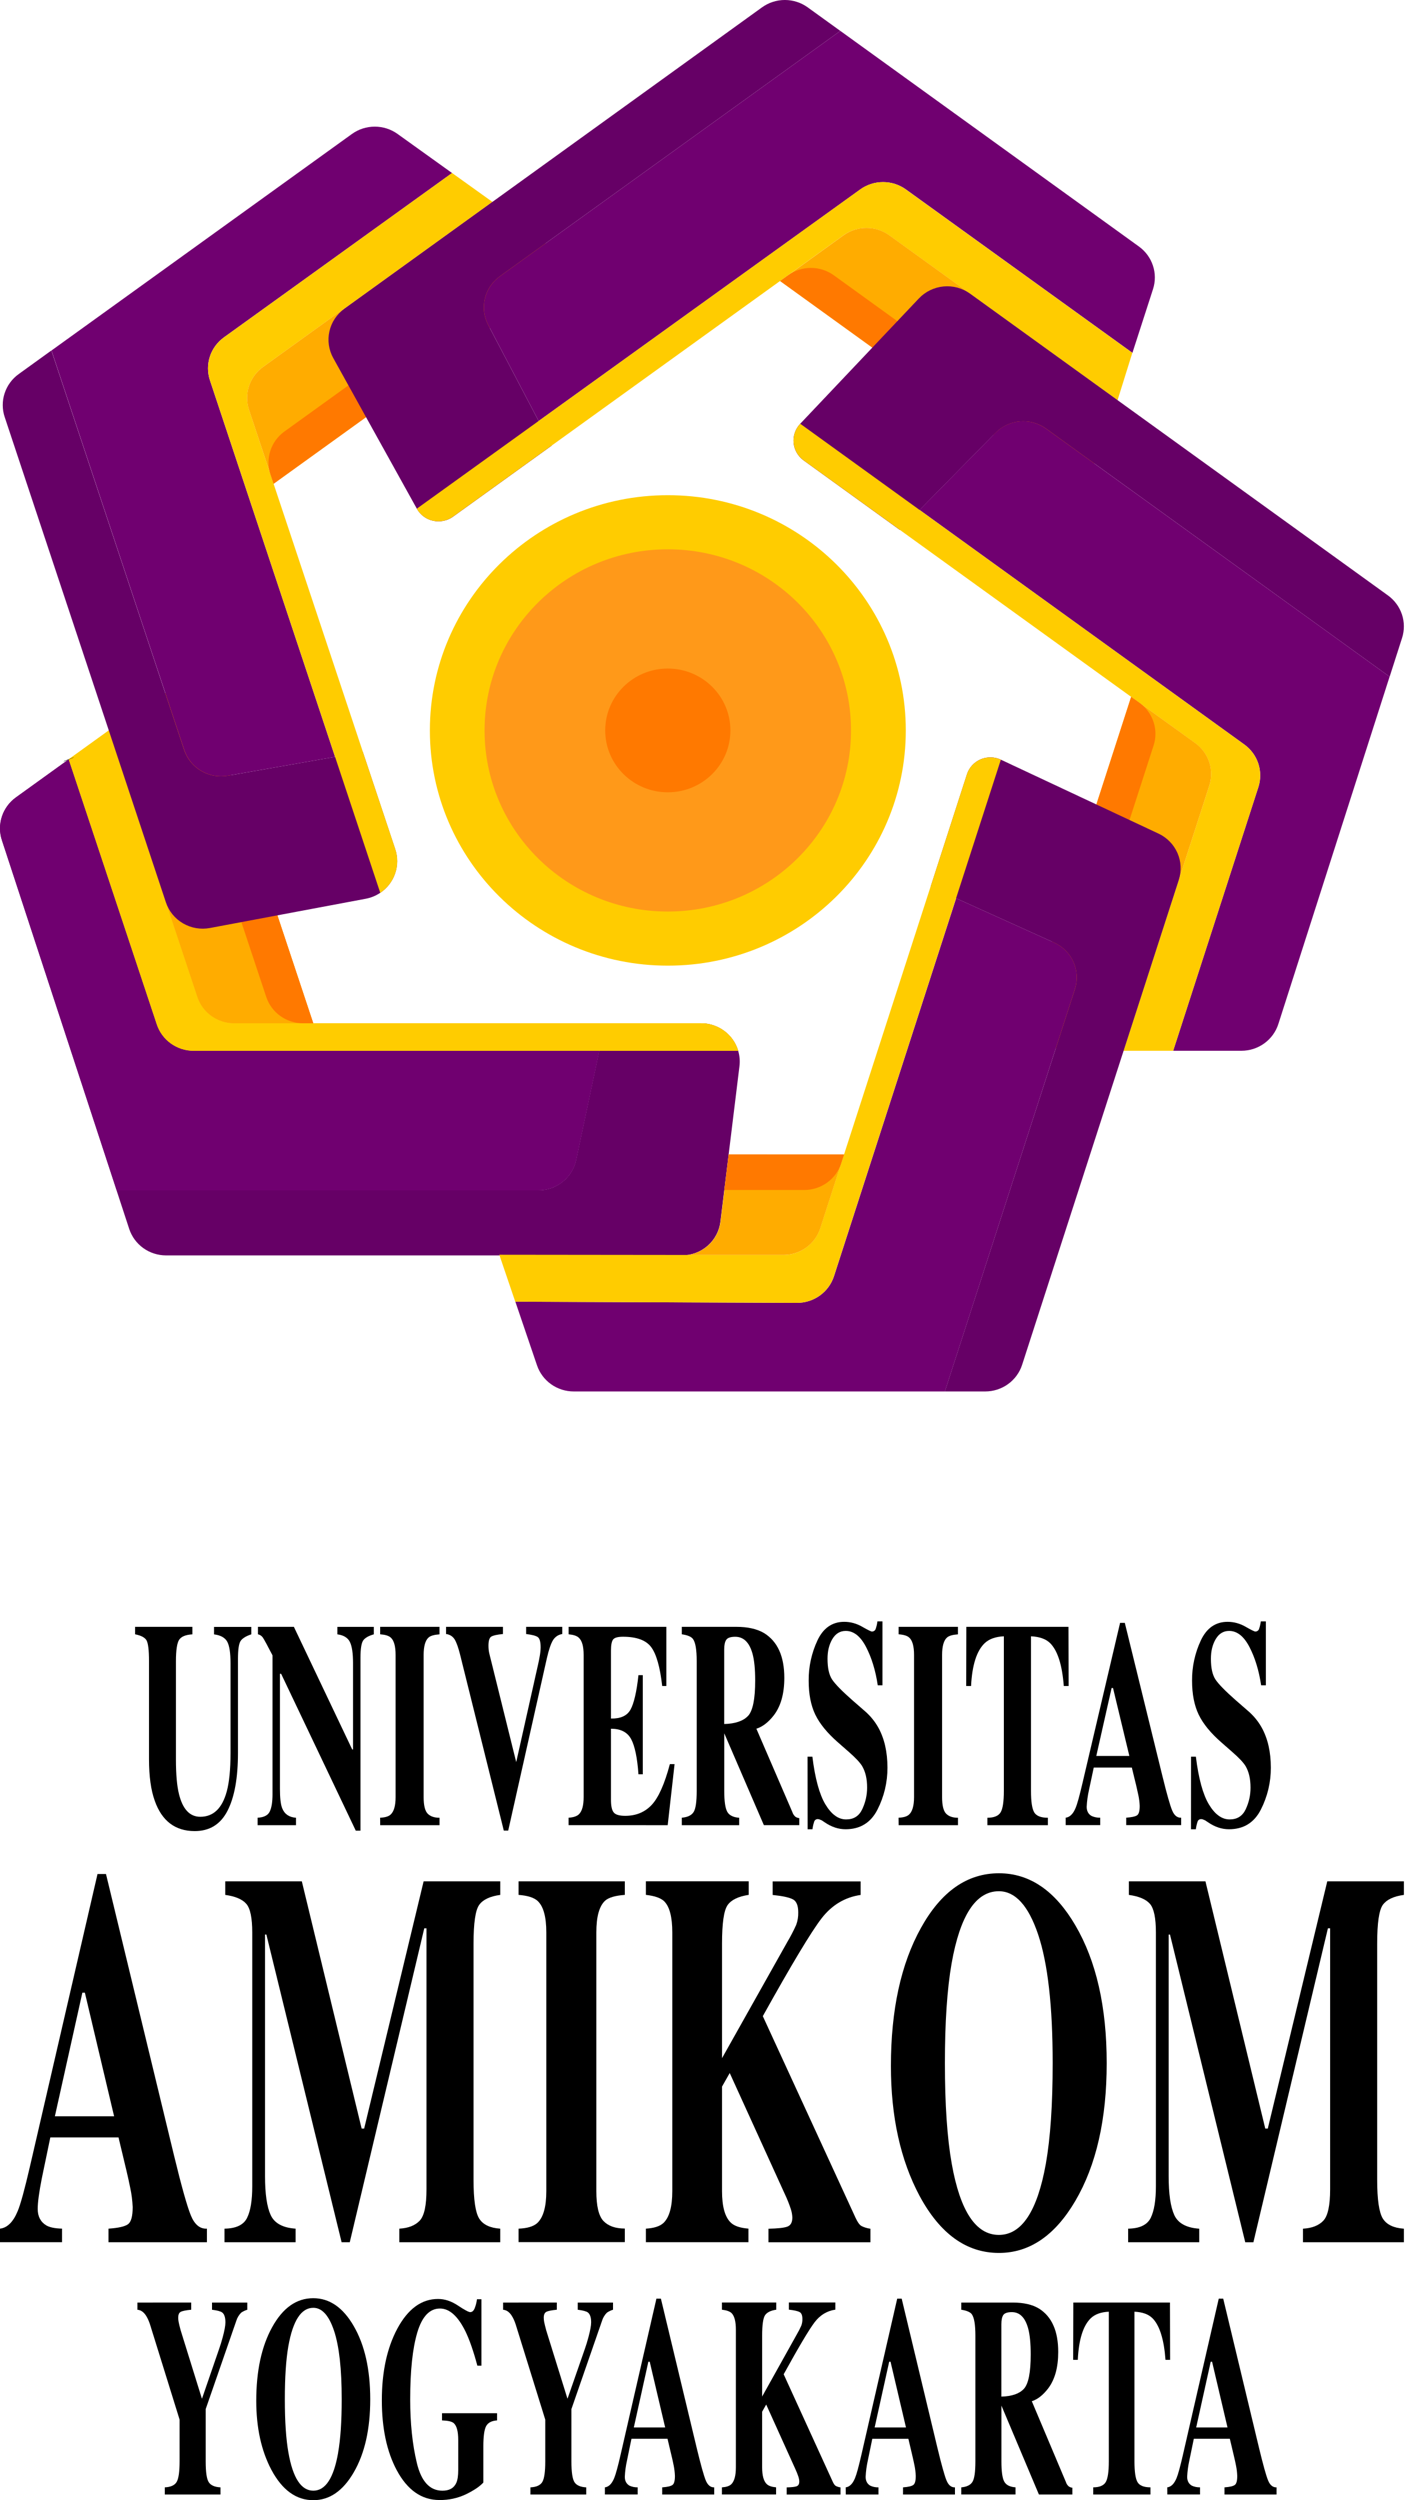 <svg width="135" height="240" viewBox="0 0 135 240" fill="none" xmlns="http://www.w3.org/2000/svg">
<g clip-path="url(#clip0_105_118)">
<path d="M71.001 102.346L69.171 117.272C69.061 118.164 68.625 118.986 67.944 119.582C67.263 120.178 66.385 120.507 65.476 120.507H15.945C15.159 120.507 14.393 120.261 13.757 119.804C13.121 119.347 12.648 118.702 12.405 117.963L11.191 114.259H51.678C52.532 114.259 53.361 113.968 54.024 113.436C54.687 112.903 55.145 112.161 55.32 111.335L57.538 100.868L58.097 98.225H67.308C67.834 98.225 68.355 98.335 68.835 98.549C69.314 98.762 69.743 99.074 70.092 99.464C70.441 99.853 70.703 100.311 70.859 100.808C71.016 101.305 71.064 101.828 71.001 102.345V102.346Z" fill="#660066"/>
<path d="M57.544 100.868L55.325 111.335C55.149 112.161 54.692 112.903 54.029 113.435C53.365 113.968 52.537 114.259 51.682 114.259H11.197L0.181 80.647C-0.061 79.91 -0.06 79.116 0.182 78.38C0.424 77.643 0.895 77 1.528 76.544L6.595 72.893L15.056 98.341C15.3 99.076 15.774 99.717 16.409 100.171C17.044 100.625 17.807 100.869 18.591 100.869L57.544 100.868Z" fill="#700070"/>
<path d="M70.883 100.868H18.589C17.806 100.868 17.042 100.624 16.407 100.17C15.773 99.716 15.299 99.075 15.054 98.339L6.594 72.891L10.449 70.114L18.953 95.695C19.198 96.431 19.672 97.071 20.307 97.525C20.942 97.979 21.706 98.224 22.49 98.223H67.312C68.116 98.223 68.899 98.481 69.543 98.958C70.187 99.435 70.657 100.105 70.883 100.868Z" fill="#FFCC00"/>
<path d="M30.073 98.226H22.485C21.701 98.226 20.938 97.981 20.303 97.527C19.668 97.073 19.194 96.433 18.95 95.697L10.447 70.114L14.611 67.114C15.084 66.771 15.633 66.544 16.213 66.451C16.793 66.358 17.387 66.403 17.945 66.581C18.504 66.759 19.013 67.065 19.429 67.475C19.845 67.885 20.156 68.386 20.338 68.938L30.073 98.226Z" fill="#FFAC00"/>
<path d="M30.077 98.226H29.099C28.316 98.226 27.552 97.981 26.917 97.527C26.282 97.073 25.809 96.433 25.564 95.697L15.867 66.524C16.784 66.288 17.757 66.406 18.588 66.855C19.42 67.303 20.047 68.048 20.342 68.938L30.077 98.226Z" fill="#FF7900"/>
<path d="M6.601 72.904L6.594 72.886" stroke="black" stroke-miterlimit="10"/>
<path d="M57.544 100.868L55.325 111.335C55.149 112.161 54.692 112.903 54.029 113.435C53.365 113.968 52.537 114.259 51.682 114.259H11.197L0.181 80.647C-0.061 79.91 -0.06 79.116 0.182 78.38C0.424 77.643 0.895 77 1.528 76.544L6.595 72.893L15.056 98.341C15.3 99.076 15.774 99.717 16.409 100.171C17.044 100.625 17.807 100.869 18.591 100.869L57.544 100.868Z" fill="#700070"/>
<path d="M70.883 100.868H18.589C17.806 100.868 17.042 100.624 16.407 100.17C15.773 99.716 15.299 99.075 15.054 98.339L6.594 72.891L10.449 70.114L18.953 95.695C19.198 96.431 19.672 97.071 20.307 97.525C20.942 97.979 21.706 98.224 22.49 98.223H67.312C68.116 98.223 68.899 98.481 69.543 98.958C70.187 99.435 70.657 100.105 70.883 100.868Z" fill="#FFCC00"/>
<path d="M30.073 98.226H22.485C21.701 98.226 20.938 97.981 20.303 97.527C19.668 97.073 19.194 96.433 18.95 95.697L10.447 70.114L14.611 67.114C15.084 66.771 15.633 66.544 16.213 66.451C16.793 66.358 17.387 66.403 17.945 66.581C18.504 66.759 19.013 67.065 19.429 67.475C19.845 67.885 20.156 68.386 20.338 68.938L30.073 98.226Z" fill="#FFAC00"/>
<path d="M30.077 98.226H29.099C28.316 98.226 27.552 97.981 26.917 97.527C26.282 97.073 25.809 96.433 25.564 95.697L15.867 66.524C16.784 66.288 17.757 66.406 18.588 66.855C19.42 67.303 20.047 68.048 20.342 68.938L30.077 98.226Z" fill="#FF7900"/>
<path d="M6.601 72.904L6.594 72.886" stroke="black" stroke-miterlimit="10"/>
<path d="M36.502 85.707C36.081 85.989 35.605 86.182 35.106 86.274L20.161 89.079C19.273 89.247 18.354 89.088 17.575 88.635C16.796 88.181 16.211 87.462 15.929 86.613L0.449 40.028C0.204 39.289 0.202 38.493 0.443 37.753C0.684 37.013 1.157 36.367 1.793 35.909L4.933 33.644L17.681 71.989C17.96 72.831 18.538 73.544 19.307 73.998C20.076 74.453 20.985 74.618 21.867 74.463L32.161 72.652L34.836 72.182L37.944 81.51C38.198 82.269 38.194 83.09 37.934 83.848C37.674 84.605 37.171 85.258 36.502 85.707Z" fill="#660066"/>
<path d="M20.155 36.503L32.172 72.652L21.878 74.461C20.995 74.616 20.086 74.451 19.317 73.997C18.548 73.543 17.971 72.829 17.691 71.988L4.945 33.644L33.795 12.858C34.431 12.401 35.198 12.155 35.984 12.155C36.77 12.155 37.537 12.401 38.173 12.858L43.406 16.61L21.5 32.384C20.864 32.842 20.391 33.487 20.149 34.227C19.908 34.968 19.91 35.764 20.155 36.503Z" fill="#700070"/>
<path d="M37.958 81.51C38.212 82.27 38.208 83.091 37.947 83.849C37.686 84.606 37.182 85.259 36.512 85.707L32.173 72.652L20.156 36.503C19.911 35.764 19.909 34.968 20.15 34.227C20.392 33.487 20.865 32.842 21.501 32.384L43.404 16.604L47.263 19.37L25.259 35.223C24.623 35.681 24.151 36.326 23.91 37.066C23.668 37.807 23.671 38.603 23.916 39.342L25.127 42.997L26.27 46.439L34.846 72.183L37.958 81.51Z" fill="#FFCC00"/>
<path d="M51.449 28.297L26.27 46.439L25.971 45.539L23.912 39.342C23.667 38.603 23.665 37.807 23.906 37.067C24.147 36.327 24.62 35.681 25.256 35.223L47.258 19.37L51.427 22.359C51.901 22.698 52.287 23.144 52.554 23.659C52.821 24.174 52.961 24.743 52.963 25.322C52.965 25.9 52.829 26.471 52.566 26.988C52.303 27.505 51.921 27.953 51.449 28.296V28.297Z" fill="#FFAC00"/>
<path d="M51.446 28.297L26.266 46.439L25.967 45.539C25.721 44.8 25.719 44.004 25.961 43.264C26.202 42.523 26.674 41.878 27.31 41.42L52.378 23.36C52.885 24.146 53.071 25.093 52.898 26.01C52.724 26.927 52.206 27.744 51.446 28.297Z" fill="#FF7900"/>
<path d="M110.709 27.755L108.732 33.87L86.985 18.184C86.348 17.726 85.581 17.479 84.793 17.479C84.005 17.479 83.237 17.726 82.6 18.184L80.946 19.376L75.609 23.216L51.721 40.413L46.877 31.193C46.468 30.413 46.354 29.513 46.558 28.657C46.762 27.801 47.269 27.045 47.988 26.527L80.687 2.966L109.358 23.665C109.989 24.121 110.459 24.761 110.701 25.495C110.944 26.229 110.946 27.019 110.709 27.755Z" fill="#700070"/>
<path d="M51.719 40.413L52.963 42.782L43.497 49.601C43.224 49.796 42.913 49.932 42.583 49.999C42.254 50.066 41.913 50.063 41.585 49.99C41.256 49.917 40.947 49.776 40.678 49.577C40.409 49.377 40.186 49.122 40.024 48.831L32 34.373C31.565 33.59 31.433 32.677 31.63 31.805C31.826 30.933 32.337 30.161 33.068 29.634L73.165 0.707C73.802 0.247 74.57 -0.001 75.359 -0.001C76.148 -0.001 76.916 0.247 77.553 0.707L80.685 2.967L47.986 26.528C47.267 27.046 46.759 27.802 46.556 28.658C46.352 29.514 46.465 30.414 46.875 31.195L51.719 40.413Z" fill="#660066"/>
<path d="M108.723 33.87L107.305 38.414L85.378 22.586C84.741 22.127 83.973 21.88 83.184 21.88C82.396 21.88 81.628 22.127 80.991 22.586L77.851 24.845L74.891 26.978L52.956 42.782L43.49 49.601C43.218 49.796 42.906 49.932 42.577 49.999C42.247 50.066 41.906 50.063 41.578 49.99C41.249 49.917 40.941 49.776 40.672 49.576C40.402 49.377 40.179 49.122 40.018 48.831L51.712 40.413L82.587 18.183C83.224 17.724 83.991 17.477 84.779 17.477C85.567 17.477 86.334 17.724 86.971 18.183L108.723 33.87Z" fill="#FFCC00"/>
<path d="M107.313 38.414L105.756 43.247C105.577 43.803 105.267 44.308 104.851 44.721C104.436 45.135 103.927 45.445 103.366 45.626C102.806 45.807 102.21 45.854 101.628 45.763C101.045 45.671 100.493 45.445 100.017 45.101L74.904 26.975L75.671 26.424L80.999 22.584C81.636 22.124 82.404 21.877 83.193 21.877C83.982 21.877 84.75 22.124 85.387 22.584L107.313 38.414Z" fill="#FFAC00"/>
<path d="M105.073 44.478C104.468 45.198 103.608 45.663 102.668 45.778C101.728 45.892 100.779 45.649 100.014 45.096L74.904 26.975L75.671 26.424C76.308 25.964 77.076 25.717 77.865 25.717C78.653 25.717 79.421 25.964 80.058 26.424L105.073 44.478Z" fill="#FF7900"/>
<path d="M93.141 28.187C92.407 27.658 91.502 27.412 90.598 27.497C89.693 27.582 88.851 27.991 88.23 28.646L76.834 40.677C76.602 40.922 76.426 41.212 76.316 41.528C76.207 41.845 76.166 42.181 76.198 42.514C76.23 42.847 76.332 43.17 76.5 43.461C76.667 43.752 76.895 44.004 77.168 44.201L86.395 50.867C86.398 50.87 86.401 50.871 86.405 50.871C86.409 50.871 86.412 50.87 86.415 50.867L88.294 48.958L95.574 41.557C96.199 40.919 97.035 40.527 97.93 40.451C98.824 40.376 99.716 40.622 100.441 41.145L133.413 64.947C133.415 64.949 133.417 64.95 133.419 64.95C133.422 64.95 133.424 64.95 133.426 64.949C133.429 64.948 133.431 64.947 133.432 64.945C133.434 64.944 133.435 64.942 133.436 64.939L134.622 61.239C134.857 60.504 134.853 59.715 134.611 58.983C134.368 58.251 133.899 57.613 133.27 57.158L93.141 28.187Z" fill="#660066"/>
<path d="M133.425 64.956L122.744 98.297C122.505 99.042 122.033 99.692 121.395 100.153C120.758 100.615 119.988 100.864 119.198 100.865H112.645L120.826 75.555C121.064 74.819 121.061 74.028 120.819 73.294C120.577 72.561 120.107 71.921 119.476 71.465L88.293 48.949L95.573 41.547C96.198 40.913 97.035 40.522 97.929 40.449C98.822 40.375 99.713 40.622 100.436 41.145L133.425 64.956Z" fill="#700070"/>
<path d="M120.827 75.555L112.646 100.865H107.885L116.108 75.422C116.346 74.687 116.343 73.896 116.101 73.162C115.859 72.428 115.389 71.788 114.758 71.333L111.58 69.034L108.61 66.891L77.168 44.198C76.895 44.001 76.667 43.748 76.5 43.457C76.332 43.166 76.23 42.844 76.198 42.511C76.166 42.177 76.207 41.841 76.316 41.525C76.426 41.208 76.602 40.918 76.834 40.674L119.476 71.465C120.107 71.92 120.577 72.56 120.82 73.294C121.062 74.028 121.065 74.819 120.827 75.555Z" fill="#FFCC00"/>
<path d="M116.11 75.422L107.887 100.865H102.727C102.142 100.866 101.565 100.731 101.042 100.471C100.52 100.21 100.068 99.831 99.722 99.365C99.376 98.899 99.146 98.359 99.051 97.788C98.956 97.218 98.999 96.633 99.176 96.082L108.611 66.89L109.415 67.464L109.443 67.485L114.76 71.323C115.393 71.779 115.864 72.42 116.106 73.156C116.349 73.892 116.35 74.685 116.11 75.422Z" fill="#FFAC00"/>
<path d="M110.763 71.565L101.373 100.616C100.492 100.277 99.775 99.62 99.367 98.778C98.959 97.936 98.89 96.972 99.175 96.082L108.609 66.89L109.413 67.464L109.441 67.485C110.065 67.943 110.528 68.583 110.765 69.315C111.002 70.047 111.002 70.834 110.763 71.565Z" fill="#FF7900"/>
<path d="M103.212 94.941L90.727 133.567H55.09C54.31 133.567 53.551 133.325 52.917 132.876C52.285 132.426 51.81 131.792 51.562 131.061L49.482 124.947L76.518 125.062C77.31 125.065 78.082 124.819 78.723 124.359C79.363 123.899 79.838 123.249 80.079 122.504L91.806 86.226L101.214 90.478C102.042 90.852 102.702 91.513 103.07 92.335C103.438 93.157 103.489 94.084 103.212 94.941Z" fill="#700070"/>
<path d="M96.102 72.922C95.799 72.78 95.468 72.704 95.132 72.698C94.796 72.693 94.462 72.758 94.154 72.89C93.846 73.022 93.57 73.218 93.344 73.464C93.118 73.71 92.949 74.001 92.846 74.318L89.357 85.121L91.807 86.228L101.215 90.481C102.042 90.854 102.703 91.515 103.071 92.338C103.439 93.16 103.49 94.088 103.213 94.944L90.723 133.567H94.596C95.386 133.567 96.155 133.319 96.792 132.859C97.429 132.399 97.902 131.751 98.142 131.007L113.186 84.46C113.46 83.613 113.414 82.695 113.055 81.879C112.697 81.062 112.051 80.401 111.238 80.019L96.102 72.922Z" fill="#660066"/>
<path d="M96.099 72.922L80.071 122.506C79.83 123.251 79.355 123.901 78.714 124.361C78.074 124.821 77.302 125.068 76.51 125.064L49.474 124.949L47.941 120.443L68.781 120.467H75.205C75.995 120.467 76.763 120.219 77.401 119.759C78.038 119.299 78.511 118.651 78.751 117.908L81.042 110.821L92.839 74.318C92.941 74.001 93.111 73.71 93.337 73.464C93.562 73.218 93.838 73.022 94.147 72.89C94.455 72.758 94.788 72.693 95.124 72.698C95.46 72.704 95.791 72.78 96.095 72.922H96.099Z" fill="#FFCC00"/>
<path d="M69.974 110.816L69.182 117.272C69.084 118.069 68.725 118.813 68.159 119.39C67.593 119.966 66.852 120.344 66.049 120.465H75.215C76.004 120.465 76.772 120.217 77.41 119.757C78.047 119.297 78.52 118.649 78.76 117.906L81.051 110.819L69.974 110.816Z" fill="#FFAC00"/>
<path d="M81.044 110.819L80.769 111.668C80.529 112.411 80.056 113.059 79.419 113.519C78.782 113.979 78.013 114.227 77.224 114.228H69.549L69.968 110.816L81.044 110.819Z" fill="#FF7900"/>
<path d="M64.124 92.694C76.742 92.694 86.972 82.584 86.972 70.114C86.972 57.643 76.742 47.533 64.124 47.533C51.505 47.533 41.275 57.643 41.275 70.114C41.275 82.584 51.505 92.694 64.124 92.694Z" fill="#FFCC00"/>
<path d="M64.12 87.5C73.837 87.5 81.713 79.716 81.713 70.114C81.713 60.511 73.837 52.727 64.12 52.727C54.404 52.727 46.527 60.511 46.527 70.114C46.527 79.716 54.404 87.5 64.12 87.5Z" fill="#FF9919"/>
<path d="M64.121 76.053C67.441 76.053 70.131 73.394 70.131 70.114C70.131 66.833 67.441 64.174 64.121 64.174C60.802 64.174 58.111 66.833 58.111 70.114C58.111 73.394 60.802 76.053 64.121 76.053Z" fill="#FF7900"/>
<path d="M18.475 156.161V156.881C17.843 156.918 17.422 157.086 17.211 157.388C17 157.689 16.894 158.378 16.892 159.456V168.896C16.892 170.329 16.99 171.436 17.186 172.217C17.542 173.669 18.224 174.395 19.231 174.394C20.482 174.394 21.328 173.589 21.767 171.98C22.011 171.099 22.134 169.865 22.134 168.277V159.657C22.134 158.648 22.026 157.954 21.811 157.574C21.597 157.194 21.176 156.964 20.551 156.884V156.169H24.13V156.881C23.61 157.055 23.267 157.269 23.1 157.521C22.933 157.773 22.849 158.353 22.849 159.261V168.27C22.849 170.663 22.515 172.511 21.847 173.813C21.18 175.116 20.13 175.767 18.698 175.767C16.826 175.767 15.547 174.799 14.861 172.863C14.491 171.832 14.307 170.503 14.307 168.878V159.448C14.307 158.391 14.226 157.725 14.065 157.452C13.903 157.177 13.538 156.992 12.971 156.877V156.162L18.475 156.161Z" fill="black"/>
<path d="M24.734 174.483C25.339 174.455 25.729 174.256 25.904 173.885C26.079 173.513 26.166 172.965 26.166 172.24V158.899C25.668 157.936 25.361 157.37 25.244 157.2C25.134 157.035 24.963 156.918 24.767 156.876V156.161H28.218L33.817 167.93H33.897V159.655C33.897 158.701 33.797 158.021 33.596 157.613C33.395 157.205 32.994 156.961 32.394 156.881V156.166H35.893V156.881C35.384 157.026 35.044 157.223 34.872 157.469C34.7 157.716 34.613 158.267 34.612 159.123V175.725H34.16L26.994 160.669H26.878V171.707C26.878 172.572 26.946 173.186 27.085 173.546C27.302 174.127 27.748 174.44 28.421 174.486V175.201H24.734V174.483Z" fill="black"/>
<path d="M36.498 174.483C36.963 174.464 37.295 174.368 37.492 174.194C37.822 173.901 37.986 173.337 37.985 172.502V158.858C37.985 158.029 37.83 157.473 37.52 157.191C37.328 157.018 36.99 156.913 36.502 156.876V156.161H42.2V156.881C41.691 156.918 41.342 157.018 41.153 157.182C40.835 157.465 40.676 158.025 40.676 158.862V172.507C40.676 173.295 40.804 173.822 41.058 174.088C41.312 174.354 41.694 174.487 42.203 174.487V175.202H36.505L36.498 174.483Z" fill="black"/>
<path d="M48.292 156.161V156.851C47.71 156.906 47.333 156.991 47.16 157.106C46.988 157.221 46.9 157.507 46.9 157.967C46.9 158.103 46.907 158.239 46.921 158.374C46.937 158.511 46.962 158.647 46.997 158.781L49.579 169.201H49.554L51.689 159.662C51.737 159.451 51.78 159.236 51.816 159.015C51.872 158.729 51.904 158.438 51.911 158.146C51.911 157.61 51.82 157.277 51.637 157.146C51.454 157.016 51.081 156.918 50.519 156.851V156.161H53.987V156.851C53.803 156.879 53.627 156.947 53.472 157.05C53.318 157.154 53.188 157.29 53.093 157.449C52.895 157.773 52.701 158.344 52.511 159.161L48.797 175.721H48.374L44.181 158.845C44.013 158.166 43.838 157.678 43.662 157.38C43.575 157.233 43.454 157.109 43.31 157.017C43.165 156.925 43.001 156.868 42.83 156.851V156.161H48.292Z" fill="black"/>
<path d="M54.592 175.197V174.483C55.057 174.455 55.388 174.345 55.586 174.153C55.889 173.859 56.04 173.309 56.04 172.502V158.858C56.04 158.038 55.885 157.487 55.575 157.205C55.394 157.031 55.068 156.921 54.596 156.876V156.161H63.981V161.842H63.584C63.377 160.027 63.025 158.784 62.53 158.115C62.035 157.446 61.13 157.111 59.817 157.111C59.318 157.111 59.002 157.2 58.867 157.378C58.732 157.557 58.664 157.913 58.663 158.445V164.964C59.594 164.984 60.222 164.693 60.548 164.092C60.875 163.49 61.127 162.392 61.304 160.797H61.718V170.315H61.304C61.188 168.711 60.951 167.581 60.593 166.925C60.234 166.269 59.591 165.941 58.663 165.941V172.763C58.663 173.36 58.752 173.766 58.929 173.98C59.107 174.195 59.472 174.303 60.024 174.304C61.063 174.304 61.911 173.956 62.568 173.259C63.226 172.561 63.809 171.254 64.319 169.338H64.771L64.11 175.2L54.592 175.197Z" fill="black"/>
<path d="M65.465 174.482C66.016 174.436 66.392 174.258 66.594 173.946C66.796 173.634 66.896 172.955 66.896 171.91V159.448C66.896 158.363 66.777 157.657 66.538 157.328C66.379 157.109 66.022 156.959 65.465 156.876V156.161H70.711C71.796 156.161 72.676 156.359 73.351 156.753C74.656 157.551 75.308 158.986 75.308 161.058C75.308 162.591 74.966 163.796 74.283 164.675C73.762 165.337 73.209 165.758 72.625 165.94L76.087 173.958C76.14 174.126 76.239 174.276 76.373 174.392C76.485 174.465 76.613 174.51 76.746 174.523V175.196H73.344L69.548 166.395H69.541V171.911C69.541 172.902 69.637 173.569 69.828 173.912C70.02 174.256 70.401 174.447 70.974 174.487V175.202H65.465V174.482ZM71.824 164.713C72.282 164.223 72.511 163.088 72.511 161.309C72.511 160.218 72.424 159.356 72.249 158.723C71.947 157.65 71.395 157.114 70.594 157.114C70.16 157.114 69.875 157.208 69.74 157.396C69.605 157.584 69.536 157.893 69.536 158.324V165.49C70.603 165.46 71.366 165.2 71.824 164.71V164.713Z" fill="black"/>
<path d="M77.537 168.623H78.002C78.262 170.727 78.681 172.257 79.258 173.214C79.836 174.17 80.498 174.648 81.246 174.648C81.971 174.648 82.487 174.32 82.792 173.663C83.099 173.015 83.257 172.309 83.258 171.594C83.258 170.751 83.098 170.062 82.778 169.525C82.567 169.178 82.14 168.724 81.499 168.164L80.461 167.254C79.432 166.356 78.706 165.466 78.281 164.585C77.857 163.703 77.646 162.616 77.646 161.322C77.636 159.992 77.924 158.676 78.487 157.468C79.048 156.275 79.907 155.679 81.065 155.679C81.667 155.682 82.256 155.844 82.774 156.146C83.324 156.459 83.639 156.615 83.717 156.614C83.8 156.616 83.881 156.591 83.947 156.543C84.014 156.494 84.062 156.425 84.084 156.346C84.164 156.116 84.219 155.879 84.248 155.637H84.733V161.772H84.28C84.067 160.351 83.692 159.125 83.156 158.094C82.621 157.064 81.969 156.55 81.201 156.553C80.659 156.553 80.232 156.813 79.922 157.331C79.612 157.85 79.457 158.481 79.457 159.224C79.457 160.114 79.604 160.779 79.898 161.219C80.192 161.66 80.838 162.321 81.838 163.202L83.039 164.248C83.552 164.69 83.985 165.216 84.318 165.803C84.914 166.866 85.211 168.159 85.211 169.679C85.218 171.076 84.889 172.455 84.253 173.702C83.614 174.962 82.591 175.592 81.183 175.592C80.849 175.59 80.517 175.537 80.2 175.434C79.851 175.319 79.52 175.154 79.219 174.946L78.906 174.739C78.837 174.705 78.767 174.675 78.694 174.65C78.639 174.63 78.581 174.618 78.522 174.616C78.444 174.613 78.366 174.637 78.303 174.683C78.24 174.729 78.194 174.795 78.173 174.87C78.095 175.105 78.04 175.346 78.009 175.592H77.544L77.537 168.623Z" fill="black"/>
<path d="M86.277 174.483C86.743 174.464 87.074 174.368 87.272 174.194C87.6 173.901 87.765 173.337 87.765 172.502V158.858C87.765 158.029 87.61 157.473 87.3 157.191C87.109 157.017 86.769 156.912 86.281 156.876V156.161H91.979V156.881C91.471 156.918 91.123 157.018 90.933 157.182C90.615 157.465 90.456 158.025 90.456 158.862V172.507C90.456 173.295 90.583 173.822 90.837 174.088C91.091 174.354 91.473 174.487 91.983 174.487V175.202H86.284L86.277 174.483Z" fill="black"/>
<path d="M92.785 156.161H102.591L102.607 161.842H102.142C101.987 159.81 101.547 158.435 100.822 157.718C100.414 157.322 99.805 157.106 98.993 157.069V171.908C98.993 172.946 99.097 173.636 99.307 173.977C99.516 174.318 99.952 174.488 100.615 174.486V175.201H94.805V174.486C95.442 174.486 95.865 174.314 96.074 173.97C96.283 173.626 96.388 172.94 96.388 171.912V157.069C95.592 157.106 94.983 157.322 94.558 157.718C93.779 158.453 93.339 159.828 93.239 161.842H92.773L92.785 156.161Z" fill="black"/>
<path d="M102.322 174.482C102.715 174.436 103.03 174.13 103.269 173.563C103.424 173.205 103.644 172.417 103.928 171.198L107.547 155.779H108.001L111.635 170.578C112.043 172.238 112.348 173.309 112.55 173.791C112.753 174.272 113.039 174.502 113.41 174.48V175.195H108.136V174.48C108.666 174.443 109.015 174.367 109.182 174.25C109.35 174.134 109.433 173.831 109.432 173.342C109.418 173.005 109.376 172.669 109.306 172.338C109.252 172.073 109.18 171.752 109.091 171.375L108.675 169.669H105.019C104.78 170.789 104.624 171.516 104.554 171.853C104.437 172.373 104.365 172.903 104.339 173.435C104.339 173.839 104.495 174.132 104.804 174.315C105.066 174.432 105.351 174.489 105.639 174.48V175.195H102.322V174.482ZM108.437 168.554L106.87 162.034H106.733L105.263 168.554H108.437Z" fill="black"/>
<path d="M114.359 168.623H114.824C115.084 170.727 115.503 172.257 116.08 173.214C116.658 174.17 117.32 174.648 118.066 174.648C118.792 174.648 119.308 174.32 119.614 173.663C119.918 173.015 120.075 172.309 120.072 171.594C120.072 170.751 119.913 170.062 119.594 169.525C119.383 169.178 118.954 168.724 118.309 168.164L117.272 167.254C116.243 166.356 115.516 165.466 115.093 164.585C114.669 163.703 114.458 162.616 114.458 161.322C114.448 159.992 114.735 158.676 115.299 157.468C115.859 156.275 116.718 155.679 117.876 155.679C118.477 155.682 119.067 155.843 119.585 156.146C120.136 156.459 120.45 156.615 120.527 156.614C120.61 156.617 120.691 156.592 120.758 156.543C120.825 156.495 120.873 156.425 120.895 156.346C120.975 156.116 121.03 155.879 121.06 155.637H121.545V161.772H121.091C120.879 160.351 120.504 159.125 119.968 158.094C119.431 157.064 118.78 156.55 118.013 156.553C117.47 156.553 117.044 156.813 116.734 157.331C116.424 157.85 116.268 158.481 116.268 159.224C116.268 160.114 116.415 160.779 116.708 161.219C117.001 161.66 117.648 162.321 118.648 163.202L119.85 164.248C120.364 164.69 120.797 165.216 121.13 165.803C121.725 166.866 122.023 168.159 122.023 169.679C122.029 171.076 121.7 172.455 121.064 173.702C120.425 174.962 119.401 175.592 117.993 175.592C117.66 175.59 117.329 175.537 117.012 175.434C116.662 175.319 116.332 175.155 116.03 174.946L115.717 174.739C115.649 174.705 115.578 174.675 115.506 174.65C115.45 174.63 115.392 174.618 115.333 174.616C115.255 174.613 115.178 174.637 115.114 174.683C115.051 174.729 115.005 174.795 114.985 174.87C114.907 175.105 114.852 175.346 114.821 175.592H114.355L114.359 168.623Z" fill="black"/>
<path d="M0 213.931C0.702 213.847 1.268 213.288 1.696 212.253C1.971 211.603 2.365 210.168 2.878 207.948L9.363 179.889H10.177L16.689 206.822C17.421 209.843 17.967 211.791 18.328 212.667C18.688 213.543 19.202 213.964 19.868 213.931V215.232H10.416V213.931C11.366 213.865 11.991 213.723 12.291 213.505C12.591 213.287 12.741 212.737 12.74 211.853C12.713 211.239 12.635 210.628 12.507 210.026C12.412 209.542 12.283 208.958 12.121 208.274L11.379 205.171H4.832C4.404 207.208 4.128 208.535 4.004 209.151C3.748 210.469 3.62 211.427 3.619 212.025C3.619 212.76 3.899 213.294 4.46 213.627C4.792 213.811 5.291 213.911 5.957 213.928V215.229H0V213.931ZM10.956 203.143L8.149 191.278H7.908L5.269 203.143H10.956Z" fill="black"/>
<path d="M21.557 213.931C22.668 213.914 23.391 213.569 23.723 212.897C24.056 212.225 24.222 211.211 24.221 209.856V185.499C24.221 184.106 24.031 183.19 23.651 182.752C23.271 182.313 22.597 182.027 21.628 181.893V180.592H28.981L34.723 204.321H34.966L40.675 180.592H48.033V181.893C47.045 182.026 46.371 182.346 46.01 182.852C45.648 183.357 45.467 184.597 45.467 186.572V209.25C45.467 211.136 45.647 212.371 46.007 212.954C46.368 213.538 47.042 213.864 48.031 213.931V215.232H38.344V213.931C39.207 213.881 39.858 213.626 40.296 213.167C40.734 212.708 40.952 211.703 40.951 210.151V185.096H40.738L33.584 215.233H32.801L25.576 185.696H25.447V208.874C25.447 210.585 25.627 211.835 25.989 212.622C26.35 213.41 27.148 213.846 28.383 213.931V215.232H21.557V213.931Z" fill="black"/>
<path d="M49.791 213.931C50.617 213.898 51.21 213.722 51.572 213.405C52.161 212.869 52.455 211.842 52.455 210.326V185.499C52.455 183.989 52.175 182.978 51.614 182.466C51.273 182.151 50.665 181.959 49.791 181.891V180.59H59.993V181.891C59.082 181.958 58.455 182.14 58.113 182.438C57.543 182.951 57.258 183.971 57.258 185.496V210.321C57.258 211.757 57.486 212.715 57.942 213.195C58.398 213.674 59.082 213.916 59.993 213.921V215.222H49.791V213.931Z" fill="black"/>
<path d="M62.016 213.931C62.808 213.881 63.372 213.697 63.706 213.381C64.269 212.844 64.551 211.826 64.552 210.326V185.499C64.552 184.023 64.294 183.027 63.778 182.51C63.462 182.195 62.875 181.988 62.016 181.889V180.588H71.89V181.889C70.882 182.042 70.203 182.374 69.853 182.885C69.502 183.396 69.327 184.624 69.326 186.57V197.566L75.606 186.393C75.92 185.864 76.203 185.318 76.454 184.757C76.591 184.377 76.656 183.974 76.645 183.57C76.645 182.92 76.477 182.504 76.139 182.322C75.802 182.139 75.151 181.998 74.186 181.897V180.596H82.636V181.897C81.125 182.114 79.873 182.865 78.88 184.15C77.888 185.435 76.009 188.563 73.243 193.532L82.148 212.888C82.339 213.304 82.527 213.566 82.712 213.675C82.983 213.81 83.275 213.899 83.575 213.937V215.238H73.786V213.937C74.669 213.919 75.273 213.852 75.595 213.736C75.918 213.619 76.079 213.328 76.08 212.86C76.068 212.575 76.015 212.293 75.923 212.022C75.767 211.548 75.581 211.084 75.367 210.633L70.066 198.99L69.326 200.295V210.324C69.326 211.809 69.608 212.819 70.171 213.353C70.496 213.67 71.06 213.862 71.862 213.928V215.229H62.016V213.931Z" fill="black"/>
<path d="M103.256 184.82C105.26 188.241 106.262 192.647 106.262 198.038C106.262 203.429 105.26 207.834 103.256 211.255C101.299 214.592 98.852 216.261 95.916 216.261C92.801 216.261 90.26 214.434 88.292 210.78C86.459 207.342 85.543 203.186 85.543 198.313C85.543 192.941 86.502 188.527 88.421 185.072C90.359 181.568 92.858 179.816 95.916 179.816C98.861 179.815 101.307 181.483 103.256 184.82ZM100.419 207.699C100.856 205.229 101.075 202.008 101.075 198.036C101.075 192.579 100.61 188.466 99.68 185.696C98.749 182.926 97.491 181.541 95.905 181.54C93.698 181.54 92.186 183.852 91.369 188.474C90.941 190.926 90.727 194.113 90.727 198.036C90.727 202.021 90.946 205.241 91.383 207.699C92.193 212.253 93.701 214.531 95.907 214.531C98.1 214.531 99.604 212.254 100.419 207.699Z" fill="black"/>
<path d="M108.32 213.931C109.432 213.914 110.154 213.569 110.487 212.897C110.819 212.225 110.986 211.211 110.986 209.856V185.499C110.986 184.106 110.795 183.19 110.415 182.752C110.034 182.313 109.36 182.027 108.391 181.893V180.592H115.744L121.487 204.321H121.73L127.44 180.592H134.798V181.893C133.81 182.026 133.135 182.346 132.773 182.852C132.412 183.357 132.232 184.598 132.233 186.574V209.252C132.233 211.138 132.413 212.373 132.773 212.957C133.134 213.541 133.809 213.866 134.798 213.934V215.235H125.107V213.934C125.972 213.883 126.623 213.628 127.06 213.169C127.497 212.71 127.715 211.705 127.715 210.154V185.099H127.502L120.347 215.236H119.565L112.339 185.699H112.21V208.877C112.21 210.588 112.391 211.837 112.752 212.625C113.114 213.412 113.912 213.849 115.147 213.934V215.235H108.32V213.931Z" fill="black"/>
<path d="M18.36 221.021V221.711C17.829 221.764 17.488 221.835 17.337 221.923C17.186 222.012 17.111 222.199 17.111 222.483C17.112 222.619 17.126 222.755 17.153 222.889C17.179 223.036 17.243 223.3 17.345 223.682L19.381 230.233H19.401L21.05 225.443C21.155 225.149 21.266 224.79 21.381 224.365C21.557 223.716 21.645 223.237 21.644 222.926C21.644 222.446 21.537 222.121 21.321 221.967C21.176 221.861 20.855 221.776 20.358 221.714V221.025H23.744V221.714C23.535 221.776 23.337 221.87 23.157 221.994C22.942 222.211 22.783 222.476 22.692 222.766L19.75 231.25V236.271C19.75 237.31 19.849 237.979 20.049 238.276C20.248 238.573 20.622 238.735 21.172 238.762V239.452H15.822V238.762C16.395 238.736 16.774 238.563 16.962 238.242C17.15 237.922 17.244 237.265 17.245 236.271V232.263L14.43 223.206C14.244 222.611 14.016 222.193 13.745 221.953C13.594 221.815 13.401 221.731 13.195 221.714V221.025L18.36 221.021Z" fill="black"/>
<path d="M33.96 223.273C35.018 225.092 35.548 227.436 35.549 230.304C35.55 233.173 35.02 235.516 33.96 237.332C32.927 239.108 31.635 239.995 30.084 239.995C28.439 239.995 27.097 239.023 26.058 237.079C25.089 235.25 24.605 233.039 24.605 230.447C24.605 227.587 25.112 225.239 26.125 223.4C27.149 221.536 28.467 220.604 30.079 220.604C31.641 220.607 32.934 221.497 33.96 223.273ZM32.462 235.445C32.695 234.132 32.811 232.418 32.811 230.304C32.811 227.401 32.566 225.212 32.076 223.738C31.586 222.264 30.922 221.527 30.083 221.527C28.92 221.527 28.121 222.757 27.686 225.216C27.46 226.519 27.348 228.215 27.348 230.304C27.348 232.427 27.464 234.14 27.697 235.445C28.124 237.869 28.92 239.082 30.085 239.082C31.25 239.082 32.044 237.869 32.466 235.445H32.462Z" fill="black"/>
<path d="M38.143 223.541C39.168 221.631 40.475 220.677 42.065 220.678C42.702 220.678 43.337 220.888 43.97 221.31C44.602 221.731 44.996 221.942 45.151 221.943C45.316 221.943 45.449 221.841 45.55 221.636C45.676 221.338 45.76 221.025 45.798 220.704H46.227V227.084H45.835C45.464 225.699 45.086 224.607 44.699 223.807C43.977 222.334 43.159 221.597 42.246 221.596C41.252 221.596 40.527 222.36 40.07 223.888C39.614 225.416 39.385 227.564 39.385 230.333C39.385 232.606 39.597 234.633 40.022 236.413C40.446 238.193 41.265 239.083 42.479 239.084C43.135 239.084 43.577 238.84 43.803 238.351C43.934 238.076 43.999 237.658 43.999 237.099V234.226C43.999 233.401 43.856 232.859 43.571 232.601C43.385 232.441 43.008 232.353 42.441 232.335V231.646H47.726V232.335C47.194 232.371 46.841 232.565 46.669 232.901C46.497 233.236 46.408 233.884 46.408 234.826V238.301C46.067 238.675 45.516 239.048 44.753 239.421C43.956 239.801 43.08 239.992 42.195 239.979C40.485 239.979 39.117 239.025 38.093 237.116C37.14 235.331 36.663 233.093 36.664 230.403C36.663 227.682 37.156 225.395 38.143 223.541Z" fill="black"/>
<path d="M53.465 221.021V221.711C52.933 221.764 52.592 221.835 52.442 221.923C52.291 222.012 52.209 222.199 52.209 222.483C52.211 222.619 52.225 222.755 52.251 222.889C52.279 223.036 52.343 223.3 52.443 223.682L54.48 230.233H54.499L56.166 225.443C56.27 225.149 56.38 224.79 56.496 224.365C56.671 223.716 56.759 223.237 56.76 222.926C56.76 222.446 56.652 222.127 56.437 221.967C56.29 221.861 55.969 221.776 55.473 221.714V221.025H58.86V221.714C58.651 221.776 58.452 221.87 58.273 221.994C58.058 222.211 57.898 222.475 57.808 222.766L54.866 231.25V236.271C54.866 237.31 54.966 237.979 55.166 238.276C55.366 238.573 55.74 238.735 56.288 238.762V239.452H50.932V238.762C51.505 238.736 51.885 238.563 52.073 238.242C52.262 237.922 52.356 237.265 52.355 236.271V232.263L49.541 223.206C49.354 222.611 49.126 222.193 48.855 221.953C48.705 221.815 48.511 221.731 48.307 221.714V221.025L53.465 221.021Z" fill="black"/>
<path d="M58.08 238.762C58.451 238.718 58.75 238.42 58.975 237.869C59.121 237.523 59.33 236.759 59.6 235.578L63.028 220.649H63.458L66.896 234.98C67.284 236.589 67.573 237.625 67.763 238.09C67.952 238.549 68.228 238.779 68.577 238.762V239.452H63.582V238.762C64.084 238.727 64.413 238.65 64.572 238.532C64.73 238.414 64.807 238.121 64.804 237.653C64.792 237.326 64.753 237.001 64.688 236.681C64.638 236.423 64.57 236.113 64.484 235.749L64.092 234.097H60.632C60.406 235.18 60.261 235.885 60.196 236.214C60.084 236.718 60.016 237.231 59.992 237.746C59.992 238.137 60.14 238.421 60.436 238.599C60.683 238.712 60.954 238.767 61.226 238.759V239.448H58.08V238.762ZM63.867 233.015L62.384 226.702H62.254L60.858 233.015H63.867Z" fill="black"/>
<path d="M69.316 238.762C69.735 238.736 70.033 238.638 70.21 238.469C70.507 238.186 70.656 237.644 70.656 236.844V223.627C70.656 222.843 70.52 222.314 70.248 222.04C70.081 221.873 69.771 221.763 69.318 221.71V221.02H74.533V221.71C74.002 221.786 73.644 221.963 73.458 222.24C73.272 222.516 73.178 223.17 73.178 224.2V230.047L76.495 224.102C76.661 223.82 76.811 223.53 76.943 223.231C77.015 223.029 77.05 222.814 77.044 222.599C77.044 222.255 76.955 222.033 76.777 221.935C76.599 221.839 76.254 221.763 75.745 221.705V221.016H80.208V221.705C79.411 221.82 78.749 222.22 78.225 222.904C77.7 223.588 76.707 225.256 75.246 227.908L79.95 238.207C80.05 238.429 80.15 238.568 80.248 238.625C80.391 238.698 80.545 238.745 80.704 238.766V239.455H75.534V238.766C75.999 238.756 76.317 238.721 76.489 238.659C76.659 238.597 76.745 238.441 76.745 238.192C76.739 238.04 76.711 237.89 76.663 237.746C76.579 237.494 76.481 237.248 76.368 237.007L73.568 230.812L73.177 231.502V236.843C73.177 237.633 73.326 238.17 73.624 238.452C73.796 238.62 74.094 238.723 74.517 238.759V239.448H69.316V238.762Z" fill="black"/>
<path d="M81.203 238.762C81.575 238.718 81.873 238.42 82.099 237.869C82.244 237.523 82.453 236.759 82.723 235.578L86.148 220.649H86.577L90.011 234.98C90.399 236.589 90.688 237.625 90.878 238.09C91.067 238.554 91.339 238.778 91.692 238.762V239.452H86.705V238.762C87.206 238.727 87.536 238.65 87.695 238.532C87.854 238.414 87.931 238.121 87.927 237.653C87.915 237.326 87.876 237.001 87.811 236.681C87.76 236.423 87.693 236.113 87.607 235.749L87.22 234.1H83.755C83.529 235.183 83.384 235.889 83.319 236.217C83.207 236.722 83.139 237.234 83.115 237.749C83.115 238.14 83.263 238.425 83.559 238.602C83.806 238.716 84.077 238.77 84.349 238.762V239.452H81.209L81.203 238.762ZM86.99 233.015L85.507 226.702H85.377L83.981 233.015H86.99Z" fill="black"/>
<path d="M92.299 238.762C92.82 238.718 93.176 238.545 93.368 238.243C93.559 237.941 93.654 237.284 93.654 236.272V224.204C93.654 223.153 93.54 222.468 93.314 222.15C93.164 221.939 92.825 221.793 92.299 221.713V221.024H97.259C98.287 221.024 99.119 221.215 99.757 221.598C100.992 222.372 101.609 223.762 101.608 225.768C101.608 227.251 101.285 228.418 100.639 229.27C100.146 229.911 99.623 230.319 99.071 230.495L102.345 238.252C102.395 238.413 102.489 238.559 102.616 238.671C102.72 238.741 102.84 238.785 102.965 238.798V239.451H99.754L96.159 230.927H96.152V236.268C96.152 237.227 96.242 237.873 96.423 238.206C96.603 238.539 96.965 238.723 97.506 238.759V239.448H92.299V238.762ZM98.316 229.299C98.75 228.824 98.967 227.726 98.967 226.002C98.967 224.946 98.884 224.111 98.718 223.499C98.432 222.46 97.91 221.941 97.153 221.941C96.741 221.941 96.47 222.032 96.339 222.213C96.211 222.396 96.147 222.695 96.147 223.112V230.052C97.159 230.025 97.882 229.775 98.316 229.299Z" fill="black"/>
<path d="M103.056 221.021H112.336L112.351 226.522H111.908C111.762 224.554 111.345 223.223 110.658 222.528C110.271 222.145 109.694 221.936 108.928 221.901V236.267C108.928 237.271 109.027 237.938 109.224 238.267C109.422 238.595 109.835 238.76 110.463 238.76V239.449H104.968V238.76C105.569 238.76 105.969 238.593 106.168 238.26C106.367 237.927 106.466 237.262 106.465 236.267V221.901C105.712 221.936 105.135 222.145 104.734 222.528C103.997 223.241 103.581 224.572 103.485 226.522H103.041L103.056 221.021Z" fill="black"/>
<path d="M112.076 238.762C112.447 238.718 112.745 238.42 112.972 237.869C113.117 237.523 113.326 236.759 113.596 235.578L117.021 220.649H117.45L120.889 234.98C121.277 236.589 121.565 237.625 121.755 238.09C121.945 238.554 122.217 238.778 122.569 238.762V239.452H117.573V238.762C118.075 238.727 118.405 238.65 118.563 238.532C118.721 238.414 118.799 238.121 118.796 237.653C118.784 237.326 118.745 237.001 118.679 236.681C118.629 236.423 118.563 236.113 118.476 235.749L118.084 234.097H114.628C114.402 235.18 114.256 235.885 114.19 236.214C114.08 236.718 114.012 237.231 113.988 237.746C113.988 238.137 114.136 238.421 114.432 238.599C114.679 238.712 114.95 238.767 115.222 238.759V239.448H112.082L112.076 238.762ZM117.862 233.015L116.38 226.702H116.25L114.854 233.015H117.862Z" fill="black"/>
</g>
<defs>
<clipPath id="clip0_105_118">
<rect width="134.795" height="240" fill="white"/>
</clipPath>
</defs>
</svg>

